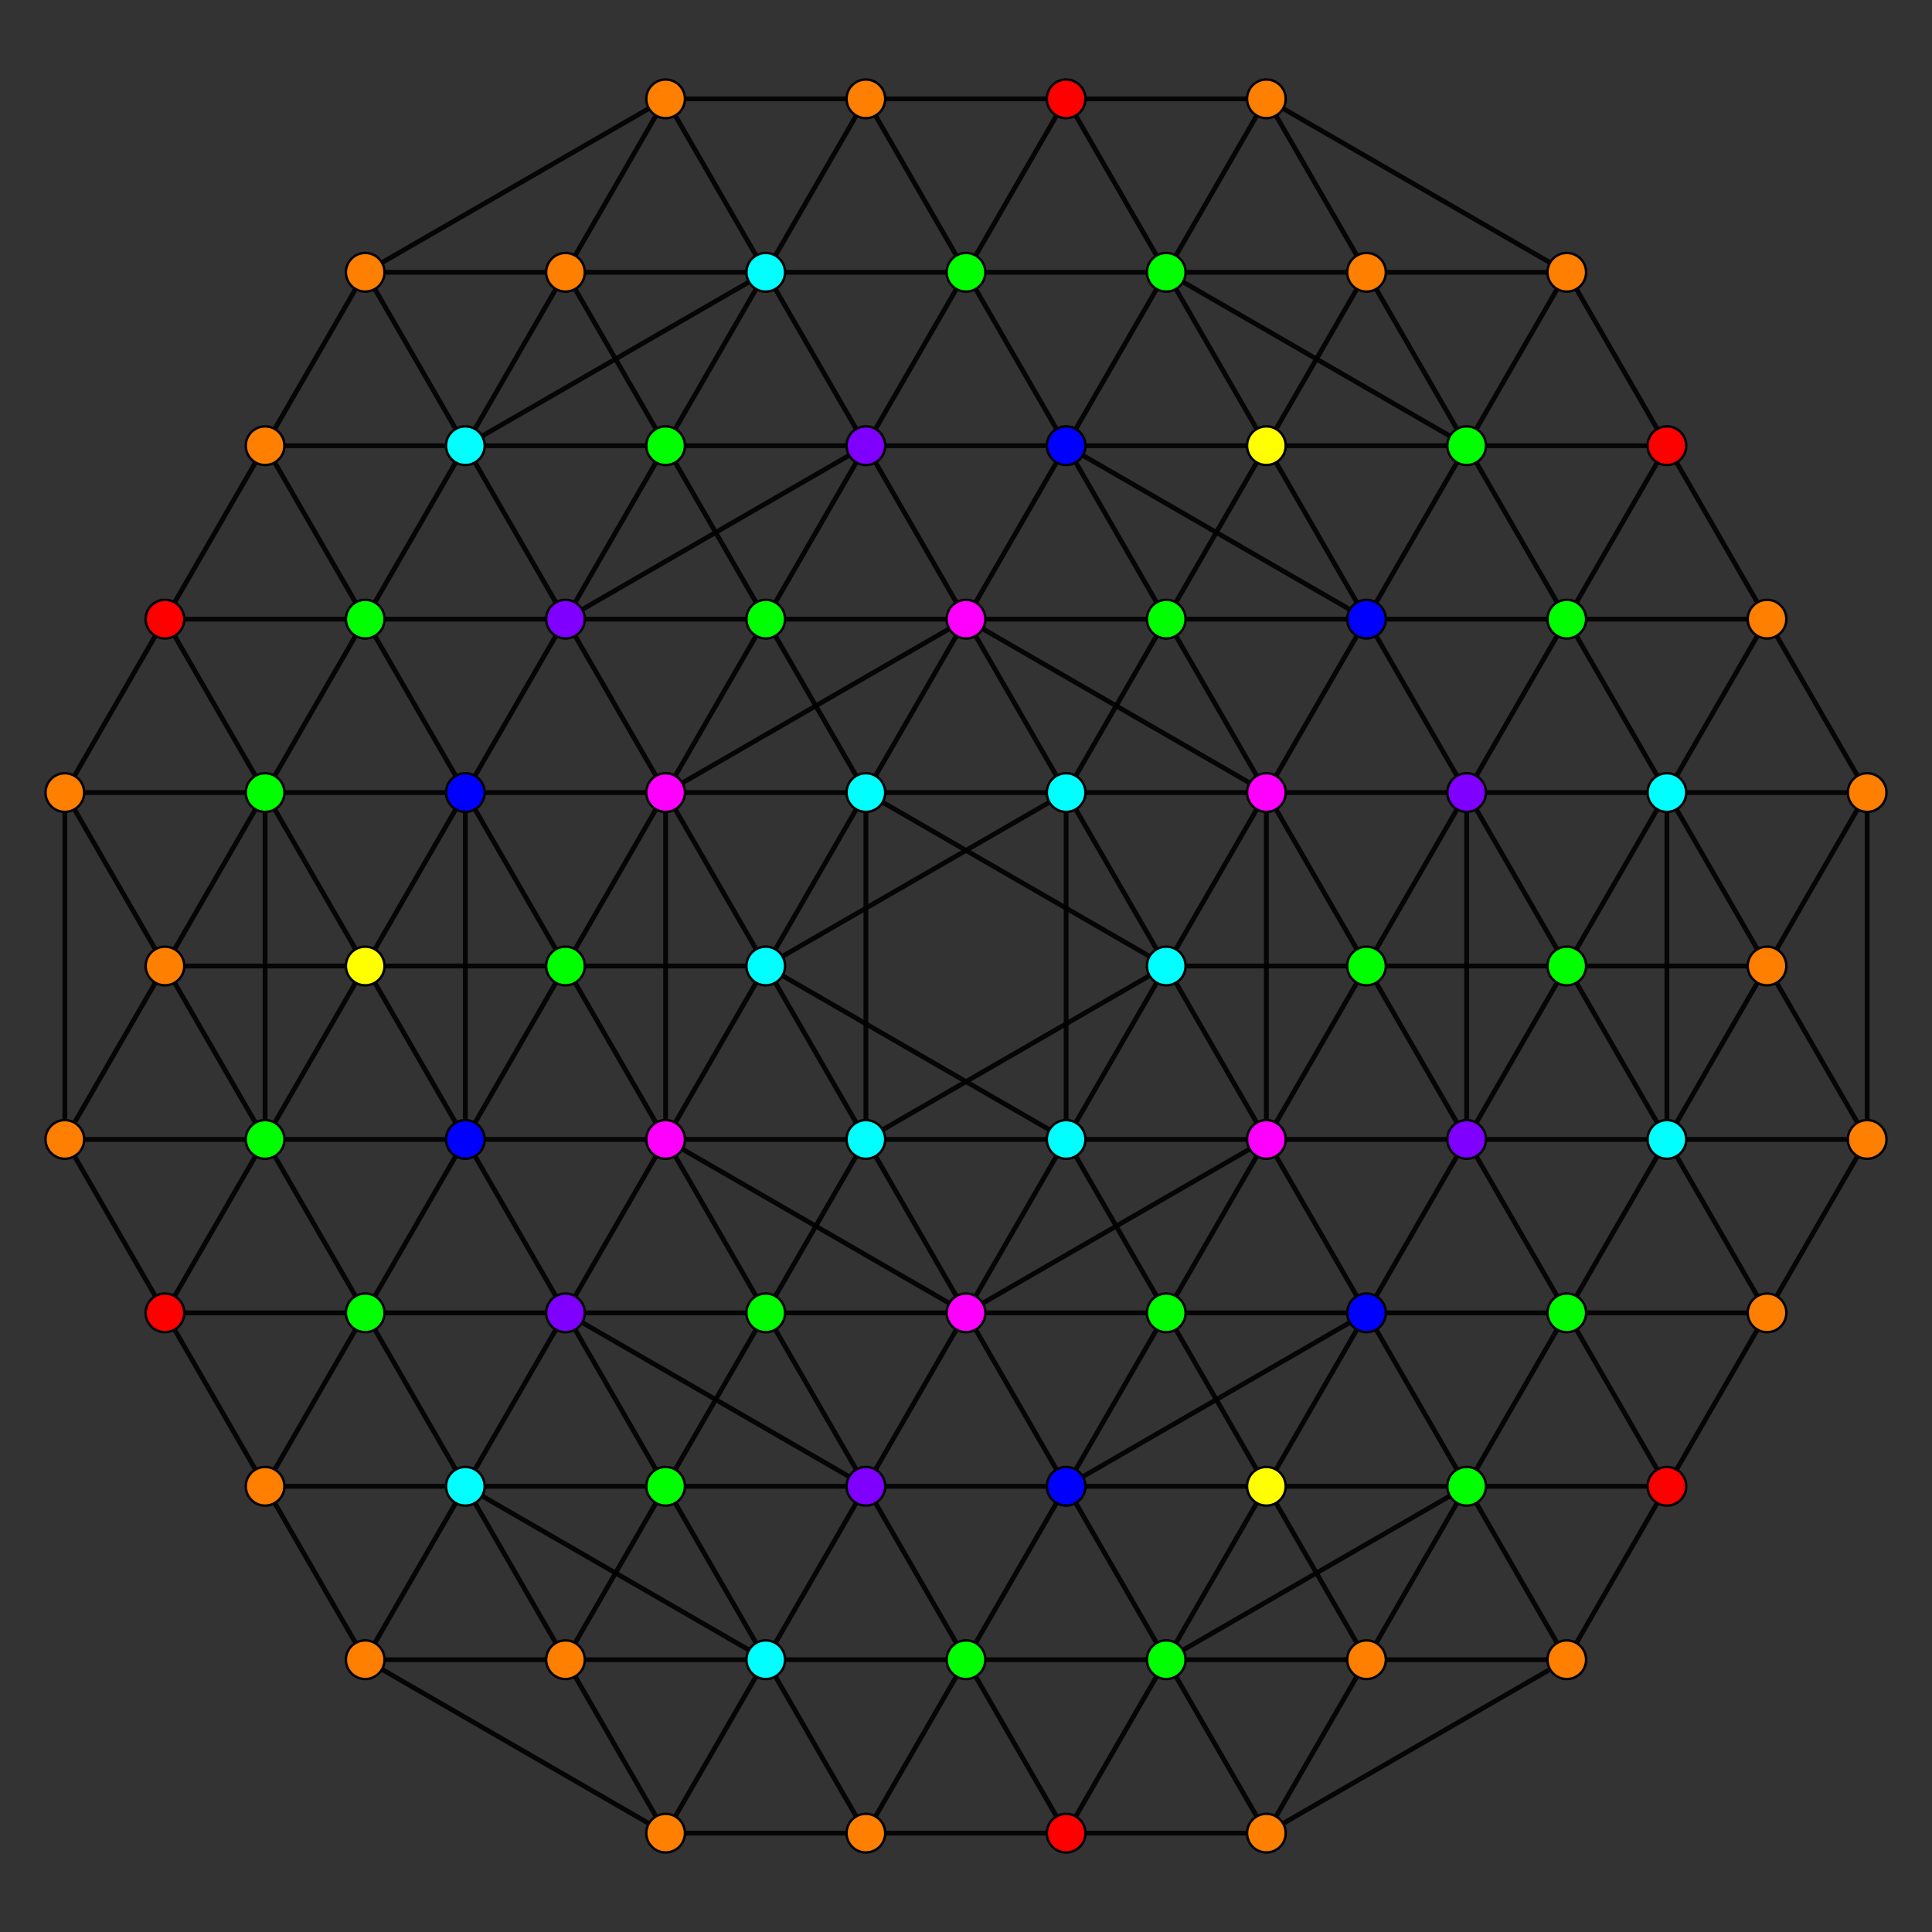 <?xml version="1.0" encoding="UTF-8" standalone="no"?>
<svg
xmlns="http://www.w3.org/2000/svg"
version="1.0"
width="1600" height="1600"
id="8-simplex_t02357_A2.svg">
<rect width="100%" height="100%" fill="#333333" stroke="none"/>
<g style="stroke:#000000;stroke-width:4.0;stroke-opacity:0.90;">
<line x1="965.846" y1="800.000" x2="965.846" y2="800.000"/>
<line x1="965.846" y1="800.000" x2="1048.768" y2="943.626"/>
<line x1="965.846" y1="800.000" x2="1048.768" y2="656.373"/>
<line x1="965.846" y1="800.000" x2="717.077" y2="943.627"/>
<line x1="965.846" y1="800.000" x2="717.077" y2="656.374"/>
<line x1="1048.768" y1="943.626" x2="1048.768" y2="943.626"/>
<line x1="1048.768" y1="943.626" x2="1131.691" y2="1087.253"/>
<line x1="1048.768" y1="943.626" x2="1048.768" y2="656.373"/>
<line x1="1048.768" y1="943.626" x2="800.000" y2="1087.253"/>
<line x1="1048.768" y1="943.626" x2="882.923" y2="943.626"/>
<line x1="1131.691" y1="1087.253" x2="1131.691" y2="1087.253"/>
<line x1="1131.691" y1="1087.253" x2="1214.614" y2="1230.880"/>
<line x1="1131.691" y1="1087.253" x2="1214.614" y2="943.626"/>
<line x1="1131.691" y1="1087.253" x2="882.923" y2="1230.880"/>
<line x1="1131.691" y1="1087.253" x2="965.846" y2="1087.253"/>
<line x1="1214.614" y1="1230.880" x2="1214.614" y2="1230.880"/>
<line x1="1214.614" y1="1230.880" x2="1297.537" y2="1374.506"/>
<line x1="1214.614" y1="1230.880" x2="1297.537" y2="1087.253"/>
<line x1="1214.614" y1="1230.880" x2="965.846" y2="1374.506"/>
<line x1="1214.614" y1="1230.880" x2="1048.768" y2="1230.880"/>
<line x1="1297.537" y1="1374.506" x2="1297.537" y2="1374.506"/>
<line x1="1297.537" y1="1374.506" x2="1380.460" y2="1230.880"/>
<line x1="1297.537" y1="1374.506" x2="1048.768" y2="1518.132"/>
<line x1="1297.537" y1="1374.506" x2="1131.691" y2="1374.506"/>
<line x1="1048.768" y1="656.373" x2="1048.768" y2="656.373"/>
<line x1="1048.768" y1="656.373" x2="1131.691" y2="512.747"/>
<line x1="1048.768" y1="656.373" x2="800.000" y2="512.747"/>
<line x1="1048.768" y1="656.373" x2="882.923" y2="656.373"/>
<line x1="1214.614" y1="943.626" x2="1214.614" y2="943.626"/>
<line x1="1214.614" y1="943.626" x2="1297.537" y2="1087.253"/>
<line x1="1214.614" y1="943.626" x2="1214.614" y2="656.374"/>
<line x1="1214.614" y1="943.626" x2="1297.537" y2="800.000"/>
<line x1="1214.614" y1="943.626" x2="1048.768" y2="943.626"/>
<line x1="1297.537" y1="1087.253" x2="1297.537" y2="1087.253"/>
<line x1="1297.537" y1="1087.253" x2="1380.460" y2="1230.880"/>
<line x1="1297.537" y1="1087.253" x2="1380.460" y2="943.626"/>
<line x1="1297.537" y1="1087.253" x2="1131.691" y2="1087.253"/>
<line x1="1380.460" y1="1230.880" x2="1380.460" y2="1230.880"/>
<line x1="1380.460" y1="1230.880" x2="1463.382" y2="1087.253"/>
<line x1="1380.460" y1="1230.880" x2="1214.614" y2="1230.880"/>
<line x1="1131.691" y1="512.747" x2="1131.691" y2="512.747"/>
<line x1="1131.691" y1="512.747" x2="1214.614" y2="656.374"/>
<line x1="1131.691" y1="512.747" x2="1214.614" y2="369.121"/>
<line x1="1131.691" y1="512.747" x2="882.923" y2="369.121"/>
<line x1="1131.691" y1="512.747" x2="965.846" y2="512.747"/>
<line x1="1214.614" y1="656.374" x2="1214.614" y2="656.374"/>
<line x1="1214.614" y1="656.374" x2="1297.537" y2="800.000"/>
<line x1="1214.614" y1="656.374" x2="1297.537" y2="512.747"/>
<line x1="1214.614" y1="656.374" x2="1048.768" y2="656.373"/>
<line x1="1297.537" y1="800.000" x2="1297.537" y2="800.000"/>
<line x1="1297.537" y1="800.000" x2="1380.460" y2="943.626"/>
<line x1="1297.537" y1="800.000" x2="1380.460" y2="656.374"/>
<line x1="1297.537" y1="800.000" x2="1131.691" y2="800.000"/>
<line x1="1380.460" y1="943.626" x2="1380.460" y2="943.626"/>
<line x1="1380.460" y1="943.626" x2="1463.382" y2="1087.253"/>
<line x1="1380.460" y1="943.626" x2="1380.460" y2="656.374"/>
<line x1="1380.460" y1="943.626" x2="1463.382" y2="800.000"/>
<line x1="1380.460" y1="943.626" x2="1214.614" y2="943.626"/>
<line x1="1463.382" y1="1087.253" x2="1463.382" y2="1087.253"/>
<line x1="1463.382" y1="1087.253" x2="1546.305" y2="943.626"/>
<line x1="1463.382" y1="1087.253" x2="1297.537" y2="1087.253"/>
<line x1="1214.614" y1="369.121" x2="1214.614" y2="369.121"/>
<line x1="1214.614" y1="369.121" x2="1297.537" y2="512.747"/>
<line x1="1214.614" y1="369.121" x2="1297.537" y2="225.494"/>
<line x1="1214.614" y1="369.121" x2="965.846" y2="225.494"/>
<line x1="1214.614" y1="369.121" x2="1048.768" y2="369.121"/>
<line x1="1297.537" y1="512.747" x2="1297.537" y2="512.747"/>
<line x1="1297.537" y1="512.747" x2="1380.460" y2="656.374"/>
<line x1="1297.537" y1="512.747" x2="1380.460" y2="369.121"/>
<line x1="1297.537" y1="512.747" x2="1131.691" y2="512.747"/>
<line x1="1380.460" y1="656.374" x2="1380.460" y2="656.374"/>
<line x1="1380.460" y1="656.374" x2="1463.382" y2="800.000"/>
<line x1="1380.460" y1="656.374" x2="1463.382" y2="512.747"/>
<line x1="1380.460" y1="656.374" x2="1214.614" y2="656.374"/>
<line x1="1463.382" y1="800.000" x2="1463.382" y2="800.000"/>
<line x1="1463.382" y1="800.000" x2="1546.305" y2="943.626"/>
<line x1="1463.382" y1="800.000" x2="1546.305" y2="656.374"/>
<line x1="1463.382" y1="800.000" x2="1297.537" y2="800.000"/>
<line x1="1546.305" y1="943.626" x2="1546.305" y2="943.626"/>
<line x1="1546.305" y1="943.626" x2="1546.305" y2="656.374"/>
<line x1="1546.305" y1="943.626" x2="1380.460" y2="943.626"/>
<line x1="1297.537" y1="225.494" x2="1297.537" y2="225.494"/>
<line x1="1297.537" y1="225.494" x2="1380.460" y2="369.121"/>
<line x1="1297.537" y1="225.494" x2="1048.768" y2="81.868"/>
<line x1="1297.537" y1="225.494" x2="1131.691" y2="225.494"/>
<line x1="1380.460" y1="369.121" x2="1380.460" y2="369.121"/>
<line x1="1380.460" y1="369.121" x2="1463.382" y2="512.747"/>
<line x1="1380.460" y1="369.121" x2="1214.614" y2="369.121"/>
<line x1="1463.382" y1="512.747" x2="1463.382" y2="512.747"/>
<line x1="1463.382" y1="512.747" x2="1546.305" y2="656.374"/>
<line x1="1463.382" y1="512.747" x2="1297.537" y2="512.747"/>
<line x1="1546.305" y1="656.374" x2="1546.305" y2="656.374"/>
<line x1="1546.305" y1="656.374" x2="1380.460" y2="656.374"/>
<line x1="717.077" y1="943.627" x2="717.077" y2="943.627"/>
<line x1="717.077" y1="943.627" x2="800.000" y2="1087.253"/>
<line x1="717.077" y1="943.627" x2="717.077" y2="656.374"/>
<line x1="717.077" y1="943.627" x2="551.232" y2="943.627"/>
<line x1="800.000" y1="1087.253" x2="800.000" y2="1087.253"/>
<line x1="800.000" y1="1087.253" x2="882.923" y2="1230.880"/>
<line x1="800.000" y1="1087.253" x2="882.923" y2="943.626"/>
<line x1="800.000" y1="1087.253" x2="551.232" y2="943.627"/>
<line x1="882.923" y1="1230.880" x2="882.923" y2="1230.880"/>
<line x1="882.923" y1="1230.880" x2="965.846" y2="1374.506"/>
<line x1="882.923" y1="1230.880" x2="965.846" y2="1087.253"/>
<line x1="882.923" y1="1230.880" x2="717.077" y2="1230.880"/>
<line x1="965.846" y1="1374.506" x2="965.846" y2="1374.506"/>
<line x1="965.846" y1="1374.506" x2="1048.768" y2="1518.132"/>
<line x1="965.846" y1="1374.506" x2="1048.768" y2="1230.880"/>
<line x1="965.846" y1="1374.506" x2="800.000" y2="1374.506"/>
<line x1="1048.768" y1="1518.132" x2="1048.768" y2="1518.132"/>
<line x1="1048.768" y1="1518.132" x2="1131.691" y2="1374.506"/>
<line x1="1048.768" y1="1518.132" x2="882.923" y2="1518.132"/>
<line x1="717.077" y1="656.374" x2="717.077" y2="656.374"/>
<line x1="717.077" y1="656.374" x2="800.000" y2="512.747"/>
<line x1="717.077" y1="656.374" x2="551.232" y2="656.374"/>
<line x1="882.923" y1="943.626" x2="882.923" y2="943.626"/>
<line x1="882.923" y1="943.626" x2="965.846" y2="1087.253"/>
<line x1="882.923" y1="943.626" x2="882.923" y2="656.373"/>
<line x1="882.923" y1="943.626" x2="634.154" y2="800.000"/>
<line x1="965.846" y1="1087.253" x2="965.846" y2="1087.253"/>
<line x1="965.846" y1="1087.253" x2="1048.768" y2="1230.880"/>
<line x1="965.846" y1="1087.253" x2="1048.768" y2="943.626"/>
<line x1="965.846" y1="1087.253" x2="800.000" y2="1087.253"/>
<line x1="1048.768" y1="1230.880" x2="1048.768" y2="1230.880"/>
<line x1="1048.768" y1="1230.880" x2="1131.691" y2="1374.506"/>
<line x1="1048.768" y1="1230.880" x2="1131.691" y2="1087.253"/>
<line x1="1048.768" y1="1230.880" x2="882.923" y2="1230.880"/>
<line x1="1131.691" y1="1374.506" x2="1131.691" y2="1374.506"/>
<line x1="1131.691" y1="1374.506" x2="1214.614" y2="1230.880"/>
<line x1="1131.691" y1="1374.506" x2="965.846" y2="1374.506"/>
<line x1="800.000" y1="512.747" x2="800.000" y2="512.747"/>
<line x1="800.000" y1="512.747" x2="882.923" y2="656.373"/>
<line x1="800.000" y1="512.747" x2="882.923" y2="369.121"/>
<line x1="800.000" y1="512.747" x2="551.232" y2="656.374"/>
<line x1="882.923" y1="656.373" x2="882.923" y2="656.373"/>
<line x1="882.923" y1="656.373" x2="965.846" y2="512.747"/>
<line x1="882.923" y1="656.373" x2="634.154" y2="800.000"/>
<line x1="1048.768" y1="943.626" x2="1131.691" y2="800.000"/>
<line x1="882.923" y1="369.121" x2="882.923" y2="369.121"/>
<line x1="882.923" y1="369.121" x2="965.846" y2="512.747"/>
<line x1="882.923" y1="369.121" x2="965.846" y2="225.494"/>
<line x1="882.923" y1="369.121" x2="717.077" y2="369.121"/>
<line x1="965.846" y1="512.747" x2="965.846" y2="512.747"/>
<line x1="965.846" y1="512.747" x2="1048.768" y2="656.373"/>
<line x1="965.846" y1="512.747" x2="1048.768" y2="369.121"/>
<line x1="965.846" y1="512.747" x2="800.000" y2="512.747"/>
<line x1="1048.768" y1="656.373" x2="1131.691" y2="800.000"/>
<line x1="1131.691" y1="800.000" x2="1131.691" y2="800.000"/>
<line x1="1131.691" y1="800.000" x2="1214.614" y2="943.626"/>
<line x1="1131.691" y1="800.000" x2="1214.614" y2="656.374"/>
<line x1="1131.691" y1="800.000" x2="965.846" y2="800.000"/>
<line x1="965.846" y1="225.494" x2="965.846" y2="225.494"/>
<line x1="965.846" y1="225.494" x2="1048.768" y2="369.121"/>
<line x1="965.846" y1="225.494" x2="1048.768" y2="81.868"/>
<line x1="965.846" y1="225.494" x2="800.000" y2="225.494"/>
<line x1="1048.768" y1="369.121" x2="1048.768" y2="369.121"/>
<line x1="1048.768" y1="369.121" x2="1131.691" y2="512.747"/>
<line x1="1048.768" y1="369.121" x2="1131.691" y2="225.494"/>
<line x1="1048.768" y1="369.121" x2="882.923" y2="369.121"/>
<line x1="1048.768" y1="81.868" x2="1048.768" y2="81.868"/>
<line x1="1048.768" y1="81.868" x2="1131.691" y2="225.494"/>
<line x1="1048.768" y1="81.868" x2="882.923" y2="81.868"/>
<line x1="1131.691" y1="225.494" x2="1131.691" y2="225.494"/>
<line x1="1131.691" y1="225.494" x2="1214.614" y2="369.121"/>
<line x1="1131.691" y1="225.494" x2="965.846" y2="225.494"/>
<line x1="551.232" y1="943.627" x2="551.232" y2="943.627"/>
<line x1="551.232" y1="943.627" x2="551.232" y2="656.374"/>
<line x1="551.232" y1="943.627" x2="634.154" y2="800.000"/>
<line x1="551.232" y1="943.627" x2="385.386" y2="943.627"/>
<line x1="717.077" y1="1230.880" x2="717.077" y2="1230.880"/>
<line x1="717.077" y1="1230.880" x2="800.000" y2="1374.506"/>
<line x1="717.077" y1="1230.880" x2="800.000" y2="1087.253"/>
<line x1="717.077" y1="1230.880" x2="468.309" y2="1087.253"/>
<line x1="717.077" y1="1230.880" x2="551.232" y2="1230.880"/>
<line x1="800.000" y1="1374.506" x2="800.000" y2="1374.506"/>
<line x1="800.000" y1="1374.506" x2="882.923" y2="1518.132"/>
<line x1="800.000" y1="1374.506" x2="882.923" y2="1230.880"/>
<line x1="800.000" y1="1374.506" x2="634.154" y2="1374.506"/>
<line x1="882.923" y1="1518.132" x2="882.923" y2="1518.132"/>
<line x1="882.923" y1="1518.132" x2="965.846" y2="1374.506"/>
<line x1="882.923" y1="1518.132" x2="717.077" y2="1518.132"/>
<line x1="551.232" y1="656.374" x2="551.232" y2="656.374"/>
<line x1="551.232" y1="656.374" x2="634.154" y2="800.000"/>
<line x1="551.232" y1="656.374" x2="385.386" y2="656.374"/>
<line x1="634.154" y1="800.000" x2="634.154" y2="800.000"/>
<line x1="634.154" y1="800.000" x2="468.309" y2="800.000"/>
<line x1="800.000" y1="1087.253" x2="634.154" y2="1087.253"/>
<line x1="717.077" y1="369.121" x2="717.077" y2="369.121"/>
<line x1="717.077" y1="369.121" x2="800.000" y2="512.747"/>
<line x1="717.077" y1="369.121" x2="800.000" y2="225.494"/>
<line x1="717.077" y1="369.121" x2="468.309" y2="512.747"/>
<line x1="717.077" y1="369.121" x2="551.232" y2="369.121"/>
<line x1="800.000" y1="512.747" x2="634.154" y2="512.747"/>
<line x1="800.000" y1="225.494" x2="800.000" y2="225.494"/>
<line x1="800.000" y1="225.494" x2="882.923" y2="369.121"/>
<line x1="800.000" y1="225.494" x2="882.923" y2="81.868"/>
<line x1="800.000" y1="225.494" x2="634.154" y2="225.494"/>
<line x1="882.923" y1="81.868" x2="882.923" y2="81.868"/>
<line x1="882.923" y1="81.868" x2="965.846" y2="225.494"/>
<line x1="882.923" y1="81.868" x2="717.077" y2="81.868"/>
<line x1="385.386" y1="943.627" x2="385.386" y2="943.627"/>
<line x1="385.386" y1="943.627" x2="468.309" y2="1087.253"/>
<line x1="385.386" y1="943.627" x2="385.386" y2="656.374"/>
<line x1="385.386" y1="943.627" x2="468.309" y2="800.000"/>
<line x1="385.386" y1="943.627" x2="219.540" y2="943.627"/>
<line x1="468.309" y1="1087.253" x2="468.309" y2="1087.253"/>
<line x1="468.309" y1="1087.253" x2="551.232" y2="1230.880"/>
<line x1="468.309" y1="1087.253" x2="551.232" y2="943.627"/>
<line x1="468.309" y1="1087.253" x2="302.463" y2="1087.253"/>
<line x1="551.232" y1="1230.880" x2="551.232" y2="1230.880"/>
<line x1="551.232" y1="1230.880" x2="634.154" y2="1374.506"/>
<line x1="551.232" y1="1230.880" x2="634.154" y2="1087.253"/>
<line x1="551.232" y1="1230.880" x2="385.386" y2="1230.880"/>
<line x1="634.154" y1="1374.506" x2="634.154" y2="1374.506"/>
<line x1="634.154" y1="1374.506" x2="717.077" y2="1518.132"/>
<line x1="634.154" y1="1374.506" x2="717.077" y2="1230.880"/>
<line x1="634.154" y1="1374.506" x2="385.386" y2="1230.880"/>
<line x1="634.154" y1="1374.506" x2="468.309" y2="1374.506"/>
<line x1="717.077" y1="1518.132" x2="717.077" y2="1518.132"/>
<line x1="717.077" y1="1518.132" x2="800.000" y2="1374.506"/>
<line x1="717.077" y1="1518.132" x2="551.232" y2="1518.132"/>
<line x1="385.386" y1="656.374" x2="385.386" y2="656.374"/>
<line x1="385.386" y1="656.374" x2="468.309" y2="800.000"/>
<line x1="385.386" y1="656.374" x2="468.309" y2="512.747"/>
<line x1="385.386" y1="656.374" x2="219.540" y2="656.374"/>
<line x1="468.309" y1="800.000" x2="468.309" y2="800.000"/>
<line x1="468.309" y1="800.000" x2="551.232" y2="943.627"/>
<line x1="468.309" y1="800.000" x2="551.232" y2="656.374"/>
<line x1="468.309" y1="800.000" x2="302.463" y2="800.000"/>
<line x1="551.232" y1="943.627" x2="634.154" y2="1087.253"/>
<line x1="634.154" y1="1087.253" x2="634.154" y2="1087.253"/>
<line x1="634.154" y1="1087.253" x2="717.077" y2="1230.880"/>
<line x1="634.154" y1="1087.253" x2="717.077" y2="943.627"/>
<line x1="634.154" y1="1087.253" x2="468.309" y2="1087.253"/>
<line x1="468.309" y1="512.747" x2="468.309" y2="512.747"/>
<line x1="468.309" y1="512.747" x2="551.232" y2="656.374"/>
<line x1="468.309" y1="512.747" x2="551.232" y2="369.121"/>
<line x1="468.309" y1="512.747" x2="302.463" y2="512.747"/>
<line x1="551.232" y1="656.374" x2="634.154" y2="512.747"/>
<line x1="551.232" y1="369.121" x2="551.232" y2="369.121"/>
<line x1="551.232" y1="369.121" x2="634.154" y2="512.747"/>
<line x1="551.232" y1="369.121" x2="634.154" y2="225.494"/>
<line x1="551.232" y1="369.121" x2="385.386" y2="369.121"/>
<line x1="634.154" y1="512.747" x2="634.154" y2="512.747"/>
<line x1="634.154" y1="512.747" x2="717.077" y2="656.374"/>
<line x1="634.154" y1="512.747" x2="717.077" y2="369.121"/>
<line x1="634.154" y1="512.747" x2="468.309" y2="512.747"/>
<line x1="882.923" y1="943.626" x2="965.846" y2="800.000"/>
<line x1="882.923" y1="943.626" x2="717.077" y2="943.627"/>
<line x1="634.154" y1="225.494" x2="634.154" y2="225.494"/>
<line x1="634.154" y1="225.494" x2="717.077" y2="369.121"/>
<line x1="634.154" y1="225.494" x2="717.077" y2="81.868"/>
<line x1="634.154" y1="225.494" x2="385.386" y2="369.121"/>
<line x1="634.154" y1="225.494" x2="468.309" y2="225.494"/>
<line x1="882.923" y1="656.373" x2="965.846" y2="800.000"/>
<line x1="882.923" y1="656.373" x2="717.077" y2="656.374"/>
<line x1="717.077" y1="81.868" x2="717.077" y2="81.868"/>
<line x1="717.077" y1="81.868" x2="800.000" y2="225.494"/>
<line x1="717.077" y1="81.868" x2="551.232" y2="81.868"/>
<line x1="219.540" y1="943.627" x2="219.540" y2="943.627"/>
<line x1="219.540" y1="943.627" x2="302.463" y2="1087.253"/>
<line x1="219.540" y1="943.627" x2="219.540" y2="656.374"/>
<line x1="219.540" y1="943.627" x2="302.463" y2="800.000"/>
<line x1="219.540" y1="943.627" x2="53.695" y2="943.627"/>
<line x1="302.463" y1="1087.253" x2="302.463" y2="1087.253"/>
<line x1="302.463" y1="1087.253" x2="385.386" y2="1230.880"/>
<line x1="302.463" y1="1087.253" x2="385.386" y2="943.627"/>
<line x1="302.463" y1="1087.253" x2="136.618" y2="1087.253"/>
<line x1="385.386" y1="1230.880" x2="385.386" y2="1230.880"/>
<line x1="385.386" y1="1230.880" x2="468.309" y2="1374.506"/>
<line x1="385.386" y1="1230.880" x2="468.309" y2="1087.253"/>
<line x1="385.386" y1="1230.880" x2="219.540" y2="1230.880"/>
<line x1="468.309" y1="1374.506" x2="468.309" y2="1374.506"/>
<line x1="468.309" y1="1374.506" x2="551.232" y2="1518.132"/>
<line x1="468.309" y1="1374.506" x2="551.232" y2="1230.880"/>
<line x1="468.309" y1="1374.506" x2="302.463" y2="1374.506"/>
<line x1="551.232" y1="1518.132" x2="551.232" y2="1518.132"/>
<line x1="551.232" y1="1518.132" x2="634.154" y2="1374.506"/>
<line x1="551.232" y1="1518.132" x2="302.463" y2="1374.506"/>
<line x1="219.540" y1="656.374" x2="219.540" y2="656.374"/>
<line x1="219.540" y1="656.374" x2="302.463" y2="800.000"/>
<line x1="219.540" y1="656.374" x2="302.463" y2="512.747"/>
<line x1="219.540" y1="656.374" x2="53.695" y2="656.374"/>
<line x1="302.463" y1="800.000" x2="302.463" y2="800.000"/>
<line x1="302.463" y1="800.000" x2="385.386" y2="943.627"/>
<line x1="302.463" y1="800.000" x2="385.386" y2="656.374"/>
<line x1="302.463" y1="800.000" x2="136.618" y2="800.000"/>
<line x1="302.463" y1="512.747" x2="302.463" y2="512.747"/>
<line x1="302.463" y1="512.747" x2="385.386" y2="656.374"/>
<line x1="302.463" y1="512.747" x2="385.386" y2="369.121"/>
<line x1="302.463" y1="512.747" x2="136.618" y2="512.747"/>
<line x1="385.386" y1="369.121" x2="385.386" y2="369.121"/>
<line x1="385.386" y1="369.121" x2="468.309" y2="512.747"/>
<line x1="385.386" y1="369.121" x2="468.309" y2="225.494"/>
<line x1="385.386" y1="369.121" x2="219.540" y2="369.121"/>
<line x1="634.154" y1="800.000" x2="717.077" y2="943.627"/>
<line x1="634.154" y1="800.000" x2="717.077" y2="656.374"/>
<line x1="468.309" y1="225.494" x2="468.309" y2="225.494"/>
<line x1="468.309" y1="225.494" x2="551.232" y2="369.121"/>
<line x1="468.309" y1="225.494" x2="551.232" y2="81.868"/>
<line x1="468.309" y1="225.494" x2="302.463" y2="225.494"/>
<line x1="551.232" y1="81.868" x2="551.232" y2="81.868"/>
<line x1="551.232" y1="81.868" x2="634.154" y2="225.494"/>
<line x1="551.232" y1="81.868" x2="302.463" y2="225.494"/>
<line x1="53.695" y1="943.627" x2="53.695" y2="943.627"/>
<line x1="53.695" y1="943.627" x2="136.618" y2="1087.253"/>
<line x1="53.695" y1="943.627" x2="53.695" y2="656.374"/>
<line x1="53.695" y1="943.627" x2="136.618" y2="800.000"/>
<line x1="136.618" y1="1087.253" x2="136.618" y2="1087.253"/>
<line x1="136.618" y1="1087.253" x2="219.540" y2="1230.880"/>
<line x1="136.618" y1="1087.253" x2="219.540" y2="943.627"/>
<line x1="219.540" y1="1230.880" x2="219.540" y2="1230.880"/>
<line x1="219.540" y1="1230.880" x2="302.463" y2="1374.506"/>
<line x1="219.540" y1="1230.880" x2="302.463" y2="1087.253"/>
<line x1="302.463" y1="1374.506" x2="302.463" y2="1374.506"/>
<line x1="302.463" y1="1374.506" x2="385.386" y2="1230.880"/>
<line x1="53.695" y1="656.374" x2="53.695" y2="656.374"/>
<line x1="53.695" y1="656.374" x2="136.618" y2="800.000"/>
<line x1="53.695" y1="656.374" x2="136.618" y2="512.747"/>
<line x1="136.618" y1="800.000" x2="136.618" y2="800.000"/>
<line x1="136.618" y1="800.000" x2="219.540" y2="943.627"/>
<line x1="136.618" y1="800.000" x2="219.540" y2="656.374"/>
<line x1="136.618" y1="512.747" x2="136.618" y2="512.747"/>
<line x1="136.618" y1="512.747" x2="219.540" y2="656.374"/>
<line x1="136.618" y1="512.747" x2="219.540" y2="369.121"/>
<line x1="219.540" y1="369.121" x2="219.540" y2="369.121"/>
<line x1="219.540" y1="369.121" x2="302.463" y2="512.747"/>
<line x1="219.540" y1="369.121" x2="302.463" y2="225.494"/>
<line x1="302.463" y1="225.494" x2="302.463" y2="225.494"/>
<line x1="302.463" y1="225.494" x2="385.386" y2="369.121"/>
</g>
<g style="stroke:#000000;stroke-width:2.0;fill:#ff0000">
<circle cx="1380.460" cy="1230.880" r="16.0"/>
<circle cx="1380.460" cy="369.121" r="16.0"/>
<circle cx="882.923" cy="1518.132" r="16.0"/>
<circle cx="882.923" cy="81.868" r="16.0"/>
<circle cx="136.618" cy="1087.253" r="16.0"/>
<circle cx="136.618" cy="512.747" r="16.0"/>
</g>
<g style="stroke:#000000;stroke-width:2.0;fill:#ff7f00">
<circle cx="1297.537" cy="1374.506" r="16.0"/>
<circle cx="1463.382" cy="1087.253" r="16.0"/>
<circle cx="1463.382" cy="800.000" r="16.0"/>
<circle cx="1546.305" cy="943.626" r="16.0"/>
<circle cx="1297.537" cy="225.494" r="16.0"/>
<circle cx="1463.382" cy="512.747" r="16.0"/>
<circle cx="1546.305" cy="656.374" r="16.0"/>
<circle cx="1048.768" cy="1518.132" r="16.0"/>
<circle cx="1131.691" cy="1374.506" r="16.0"/>
<circle cx="1048.768" cy="81.868" r="16.0"/>
<circle cx="1131.691" cy="225.494" r="16.0"/>
<circle cx="717.077" cy="1518.132" r="16.0"/>
<circle cx="717.077" cy="81.868" r="16.0"/>
<circle cx="468.309" cy="1374.506" r="16.0"/>
<circle cx="551.232" cy="1518.132" r="16.0"/>
<circle cx="468.309" cy="225.494" r="16.0"/>
<circle cx="551.232" cy="81.868" r="16.0"/>
<circle cx="53.695" cy="943.627" r="16.0"/>
<circle cx="219.540" cy="1230.880" r="16.0"/>
<circle cx="302.463" cy="1374.506" r="16.0"/>
<circle cx="53.695" cy="656.374" r="16.0"/>
<circle cx="136.618" cy="800.000" r="16.0"/>
<circle cx="219.540" cy="369.121" r="16.0"/>
<circle cx="302.463" cy="225.494" r="16.0"/>
</g>
<g style="stroke:#000000;stroke-width:2.0;fill:#ffff00">
<circle cx="1048.768" cy="1230.880" r="16.0"/>
<circle cx="1048.768" cy="369.121" r="16.0"/>
<circle cx="302.463" cy="800.000" r="16.0"/>
</g>
<g style="stroke:#000000;stroke-width:2.0;fill:#00ff00">
<circle cx="1214.614" cy="1230.880" r="16.0"/>
<circle cx="1297.537" cy="1087.253" r="16.0"/>
<circle cx="1297.537" cy="800.000" r="16.0"/>
<circle cx="1214.614" cy="369.121" r="16.0"/>
<circle cx="1297.537" cy="512.747" r="16.0"/>
<circle cx="965.846" cy="1374.506" r="16.0"/>
<circle cx="965.846" cy="1087.253" r="16.0"/>
<circle cx="965.846" cy="512.747" r="16.0"/>
<circle cx="1131.691" cy="800.000" r="16.0"/>
<circle cx="965.846" cy="225.494" r="16.0"/>
<circle cx="800.000" cy="1374.506" r="16.0"/>
<circle cx="800.000" cy="225.494" r="16.0"/>
<circle cx="551.232" cy="1230.880" r="16.0"/>
<circle cx="468.309" cy="800.000" r="16.0"/>
<circle cx="634.154" cy="1087.253" r="16.0"/>
<circle cx="551.232" cy="369.121" r="16.0"/>
<circle cx="634.154" cy="512.747" r="16.0"/>
<circle cx="219.540" cy="943.627" r="16.0"/>
<circle cx="302.463" cy="1087.253" r="16.0"/>
<circle cx="219.540" cy="656.374" r="16.0"/>
<circle cx="302.463" cy="512.747" r="16.0"/>
</g>
<g style="stroke:#000000;stroke-width:2.0;fill:#00ffff">
<circle cx="965.846" cy="800.000" r="16.0"/>
<circle cx="1380.460" cy="943.626" r="16.0"/>
<circle cx="1380.460" cy="656.374" r="16.0"/>
<circle cx="717.077" cy="943.627" r="16.0"/>
<circle cx="717.077" cy="656.374" r="16.0"/>
<circle cx="882.923" cy="943.626" r="16.0"/>
<circle cx="882.923" cy="656.373" r="16.0"/>
<circle cx="634.154" cy="800.000" r="16.0"/>
<circle cx="634.154" cy="1374.506" r="16.0"/>
<circle cx="634.154" cy="225.494" r="16.0"/>
<circle cx="385.386" cy="1230.880" r="16.0"/>
<circle cx="385.386" cy="369.121" r="16.0"/>
</g>
<g style="stroke:#000000;stroke-width:2.0;fill:#0000ff">
<circle cx="1131.691" cy="1087.253" r="16.0"/>
<circle cx="1131.691" cy="512.747" r="16.0"/>
<circle cx="882.923" cy="1230.880" r="16.0"/>
<circle cx="882.923" cy="369.121" r="16.0"/>
<circle cx="385.386" cy="943.627" r="16.0"/>
<circle cx="385.386" cy="656.374" r="16.0"/>
</g>
<g style="stroke:#000000;stroke-width:2.0;fill:#7f00ff">
<circle cx="1214.614" cy="943.626" r="16.0"/>
<circle cx="1214.614" cy="656.374" r="16.0"/>
<circle cx="717.077" cy="1230.880" r="16.0"/>
<circle cx="717.077" cy="369.121" r="16.0"/>
<circle cx="468.309" cy="1087.253" r="16.0"/>
<circle cx="468.309" cy="512.747" r="16.0"/>
</g>
<g style="stroke:#000000;stroke-width:2.0;fill:#ff00ff">
<circle cx="1048.768" cy="943.626" r="16.0"/>
<circle cx="1048.768" cy="656.373" r="16.0"/>
<circle cx="800.000" cy="1087.253" r="16.0"/>
<circle cx="800.000" cy="512.747" r="16.0"/>
<circle cx="551.232" cy="943.627" r="16.0"/>
<circle cx="551.232" cy="656.374" r="16.0"/>
</g>
</svg>
